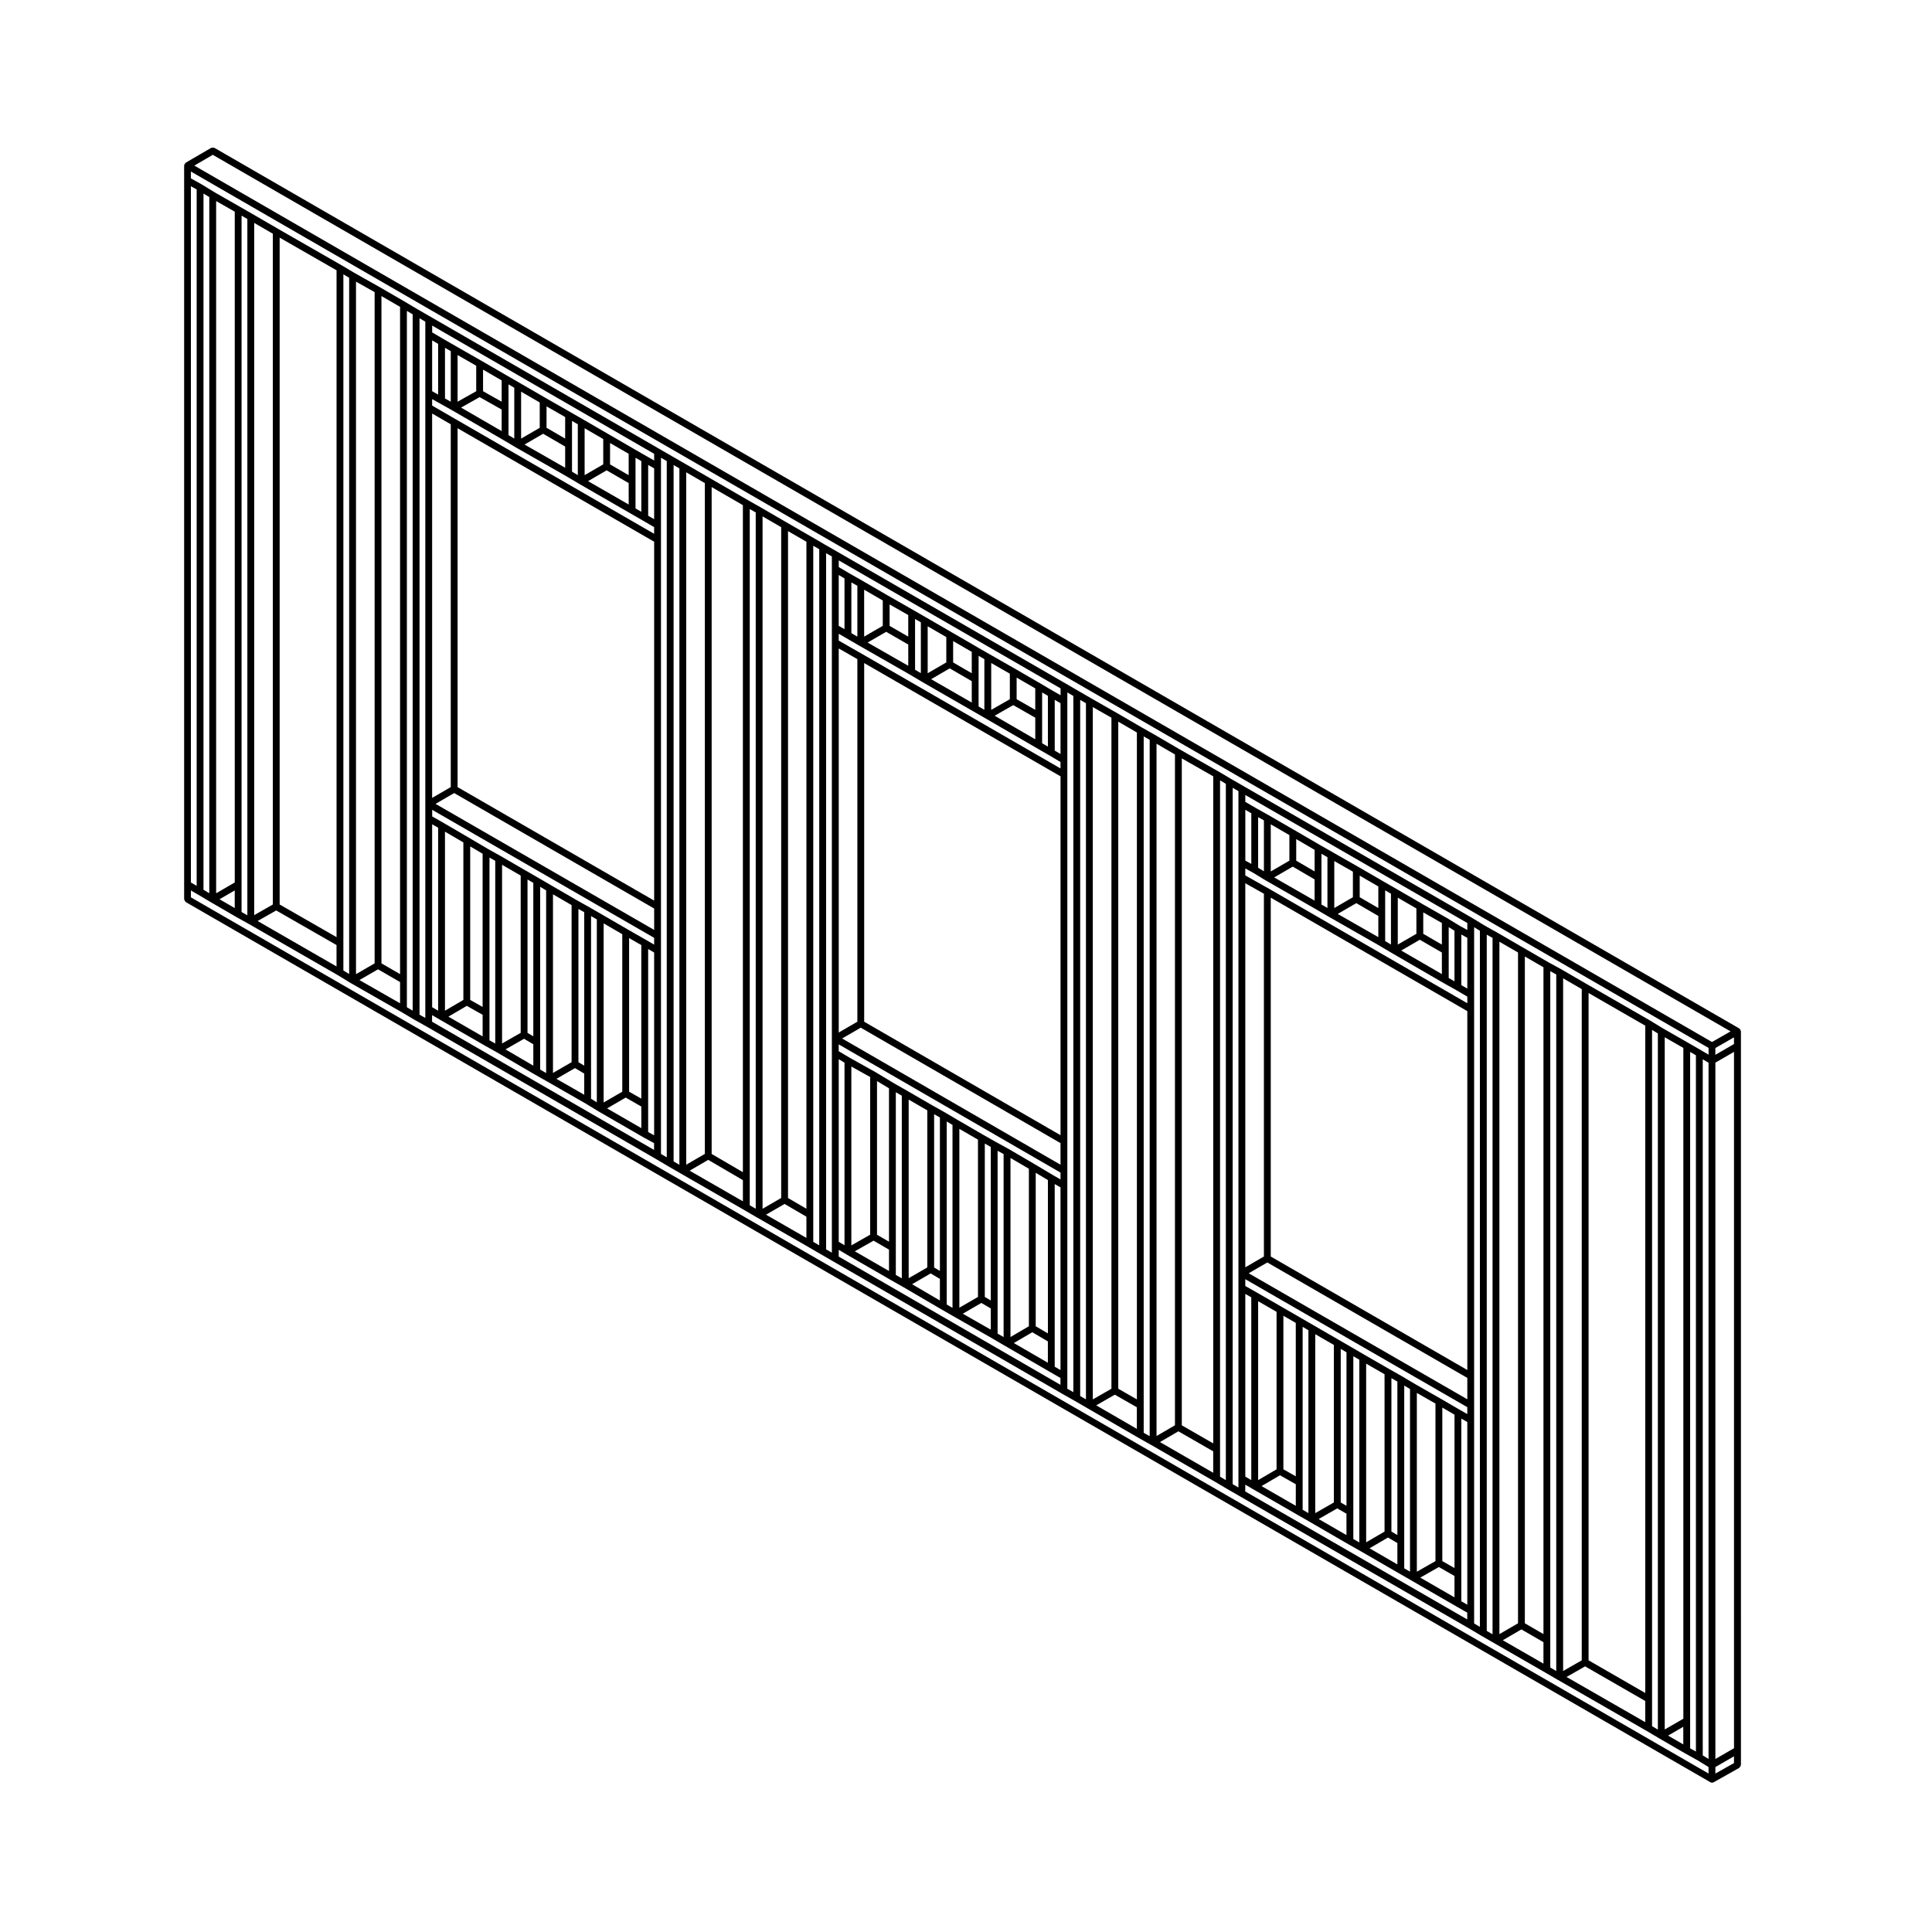 <?xml version="1.0" encoding="UTF-8"?>
<!-- Uploaded to: SVG Repo, www.svgrepo.com, Generator: SVG Repo Mixer Tools -->
<svg fill="#000000" width="800px" height="800px" version="1.1" viewBox="144 144 512 512" xmlns="http://www.w3.org/2000/svg">
 <path d="m605.25 416.99c-0.016-0.039 0.004-0.086-0.016-0.117-0.02-0.039-0.074-0.039-0.102-0.082-0.051-0.066-0.098-0.105-0.16-0.16-0.035-0.023-0.035-0.074-0.074-0.098l-404.05-233.34c-0.039-0.023-0.086 0-0.125-0.02-0.109-0.039-0.211-0.039-0.332-0.039-0.117 0-0.211 0-0.316 0.039-0.047 0.02-0.09-0.004-0.133 0.02l-6.699 3.906c-0.039 0.023-0.039 0.074-0.074 0.102-0.066 0.051-0.105 0.098-0.156 0.16-0.023 0.031-0.07 0.035-0.094 0.074-0.02 0.039 0 0.082-0.016 0.121-0.031 0.078-0.051 0.133-0.062 0.219-0.004 0.043-0.043 0.074-0.043 0.109v194.41c0 0.039 0.039 0.07 0.047 0.105 0.016 0.117 0.07 0.207 0.133 0.312 0.059 0.105 0.105 0.195 0.207 0.266 0.031 0.023 0.035 0.07 0.074 0.098l404 233.23c0.141 0.086 0.301 0.121 0.453 0.121 0.152 0 0.309-0.039 0.449-0.117l6.742-3.793c0.039-0.023 0.047-0.074 0.082-0.105 0.102-0.07 0.141-0.156 0.207-0.262 0.059-0.105 0.109-0.191 0.125-0.312 0.004-0.051 0.051-0.074 0.051-0.117v-3.91l-0.004-186.63v-3.859c0-0.039-0.039-0.07-0.047-0.109-0.02-0.082-0.035-0.137-0.066-0.215zm-404.86-231.96 402.23 232.3-4.922 2.812-402.2-232.26zm403.14 422.27-4.934 2.852v-184.54l4.934-2.856zm-6.742-183.8-1.98-1.168h-0.012v-0.012l-3.344-1.926-6.715-3.84-0.004-0.004-3.344-2.039h-0.016c-0.004-0.004-0.004-0.016-0.004-0.016l-16.828-9.688h-0.004l-6.742-3.91h-0.012c-0.004-0.012-0.004-0.016-0.012-0.016l-3.402-1.863h-0.004l-6.727-3.898-6.746-3.91h-0.004c-0.004 0-0.004-0.004-0.004-0.004l-3.34-1.863-3.32-2.031h-0.012c-0.004-0.004-0.004-0.012-0.012-0.012l-60.648-34.969-3.324-1.918-3.344-1.984h-0.016l-0.004-0.004-10.125-5.773s0-0.004-0.012-0.004l-6.688-3.914h-0.004s0-0.004-0.012-0.004l-3.394-1.926h-0.004l-6.731-3.906h-0.004l-6.742-3.848v-0.004l-3.336-1.93h-0.012l-3.394-1.984h-0.004l-60.594-34.969h-0.004l-3.332-1.918s0-0.004-0.004-0.004l-3.402-1.984h-0.012l-6.68-3.859-6.742-3.914h-0.004v-0.004l-3.402-1.926-10.078-5.836-6.742-3.906-3.352-1.93-3.336-1.918v-0.012l-60.648-35.023-3.336-1.918-3.344-1.984s0-0.012-0.004-0.012l-6.742-3.91h-0.004s0-0.004-0.004-0.004l-6.746-3.797-3.32-1.977h-0.012v-0.004l-16.887-9.684v-0.004l-6.742-3.914-3.352-1.926-6.715-3.84v-0.004l-3.363-2.055c-0.004-0.012-0.012 0-0.016 0-0.008-0.008-0.008-0.012-0.016-0.02l-2.875-1.605v-1.812l402.2 232.25v1.789zm-11.617-4.617 4.934 2.828v177.77l-4.934 2.852zm-26.926-15.621 4.934 2.863v177.88l-4.934 2.828zm6.746 3.898 15.02 8.652v176.85l-15.02-8.66zm-23.633-13.594 4.934 2.856v177.77l-4.934 2.863zm6.742 3.91 4.934 2.863v176.71l-4.934-2.863zm-28.621 115.66 4.934 2.828v41.742l-4.934 2.816zm6.75 3.879 3.231 1.891v40.641l-3.231-1.844zm4.594 0.582c-0.004 0-0.004 0 0 0l-5.047-2.949h-0.012l-6.727-3.844s0-0.004-0.004-0.004l-3.34-1.984h-0.004c-0.004-0.012-0.004-0.016-0.012-0.016l-3.402-1.93h-0.012l-6.672-3.84h0.004l-3.402-1.988h-0.004l-3.34-1.93-6.75-3.906-3.34-1.934-5.106-2.949-6.691-3.856s0-0.004-0.012-0.004l-2.938-1.668v-1.805l58.836 33.922v1.824zm-24.777-12.219 4.875 2.812v41.691l-4.875 2.848zm6.691 3.844 1.582 0.906v40.676l-1.582-0.926zm-20.184-11.652 4.934 2.852v41.742l-4.934 2.828zm6.754 3.906 1.527 0.887v40.691l-1.527-0.887zm-21.887-12.641 4.883 2.812v41.742l-4.883 2.856zm6.691 3.848 3.285 1.906v40.652l-3.285-1.863zm-9.191-11.254 4.934-2.863 53 30.59v5.668zm-0.902-103.36 4.934 2.777v96.141l-4.934 2.863zm6.746 98.918v-95.105l52.09 30.074v95.109zm-0.453-97.457c-0.004 0-0.004-0.004-0.012-0.004l-6.281-3.535v-1.844l2.062 1.133 3.301 2.016c0.012 0.004 0.016 0 0.016 0.004 0.004 0 0.004 0.004 0.012 0.004l13.426 7.703s0 0.012 0.004 0.012l3.402 1.984c0.004 0.004 0.012 0 0.016 0.004l13.461 7.684v0.012l3.352 1.984h0.004c0.004 0 0.004 0.004 0.004 0.004l13.492 7.824h0.004l0.004 0.004 3.324 1.859v0.004l2.953 1.727v1.758zm6.289-5.867 5.785 3.387v5.617l-10.715-6.144zm16.836 9.68 5.836 3.391v5.617l-10.762-6.152zm16.832 9.699 5.844 3.379v5.723l-10.777-6.246zm12.586 12.949-1.586-0.926v-13.41l1.586 0.871zm-3.402-1.945-1.531-0.855v-13.492l1.531 0.938zm-3.34-9.723-4.934-2.856v-5.68l4.934 2.816zm-6.75-2.859-4.934 2.856v-12.434l4.934 2.863zm-6.742 2.848-1.535-0.918v-13.441l1.535 0.887zm-3.348-9.676-4.934-2.863v-5.723l4.934 2.863zm-6.738-2.863-4.934 2.863v-12.453l4.934 2.816zm-6.738 2.856-1.594-0.926v-13.445l1.586 0.902v13.469zm-3.406-9.695-4.875-2.848v-5.719l4.875 2.852zm-6.688-2.848-4.934 2.863v-12.5l4.934 2.863zm-6.75 2.816-1.531-0.938v-13.41l1.531 0.852zm-3.34-1.961-1.586-0.871v-13.469l1.586 0.926zm55.188 16.383-3.305-2.019c-0.004-0.004-0.012 0-0.02 0 0-0.004 0-0.012-0.004-0.012l-6.734-3.844c-0.004 0-0.004-0.012-0.004-0.012l-6.746-3.91-3.34-1.926h-0.004l-6.742-3.914h-0.012l-6.731-3.844c-0.004-0.004-0.004-0.016-0.012-0.016l-3.402-1.93-6.68-3.898h-0.004l-6.746-3.914h-0.012c-0.004 0-0.004-0.004-0.004-0.004l-3.32-1.855s0-0.004-0.004-0.004l-2.953-1.723v-1.82l58.836 33.922v1.855zm-56.781 97.574 1.586 0.898v48.453l-1.586-0.934zm9.195 48.062 4.188 2.379v5.719l-9.078-5.234zm6 1.844v-41.172l1.531 0.887v48.461l-1.531-0.883zm9.176 6.938 2.438 1.406v5.668l-7.367-4.262zm4.258 0.887v-41.211l1.586 0.926v48.41l-1.586-0.898zm9.18 6.832 2.492 1.457v5.668l-7.375-4.273zm4.312 0.934v-41.203l1.531 0.906v48.41l-1.531-0.883zm9.176 6.883 4.137 2.367v5.668l-9.062-5.231zm5.953 1.844v-41.176l1.586 0.902v48.41l-1.586-0.906zm-80.773-220.03 4.883 2.848v177.77l-4.883 2.852zm6.695 3.887 8.328 4.746v176.79l-8.328-4.797zm-23.582-13.598 4.934 2.816v177.83l-4.934 2.828zm6.746 3.867 4.934 2.863v176.74l-4.934-2.828zm-23.688 118.48v41.742l-4.875 2.852v-47.449zm1.812 1.074 3.231 1.926v40.633l-3.231-1.891zm4.602 0.629c-0.008 0-0.008 0 0 0l-5.043-3.008h-0.004s0-0.004-0.004-0.004l-6.691-3.914h-0.012c0-0.004 0-0.012-0.012-0.012l-3.387-1.859-3.402-1.93h-0.004l-6.731-3.906-3.34-1.98h-0.016c0-0.004 0-0.012-0.004-0.012l-3.332-1.863-6.742-3.91c-0.004 0-0.004-0.004-0.004-0.004l-3.379-1.918-4.988-3.008c-0.004-0.004-0.016 0-0.02 0 0-0.004 0-0.012-0.004-0.012l-6.793-3.789-2.898-1.723v-1.812l58.781 33.98v1.82zm-24.84-12.273 4.934 2.856v41.684l-4.934 2.856zm6.746 3.894 1.586 0.906v40.676l-1.586-0.934zm-20.176-11.656 4.934 2.856v41.629l-4.934 2.856zm6.746 3.883 1.531 0.855v40.664l-1.531-0.902zm-21.938-12.641 4.988 2.781v41.785l-4.988 2.832zm6.801 3.856 3.176 1.914v40.648l-3.176-1.84zm-9.238-11.289 4.934-2.863 52.934 30.59v5.727zm-0.906-103.36 4.938 2.828v96.09l-4.938 2.863zm6.746 98.918v-95.047l52.035 30.016v95.109zm-0.449-97.402h-0.004l-6.293-3.598v-1.816l1.98 1.145s0 0.004 0.004 0.004l3.402 1.984c0.004 0 0.012 0 0.016 0.004l13.461 7.691s0 0.004 0.004 0.004l3.34 1.984h0.012v0.012l13.492 7.766 3.336 1.918v0.004l13.492 7.824 3.344 1.93 2.891 1.719v1.707zm6.285-5.93 5.844 3.379v5.629l-10.77-6.16zm16.828 9.688 5.844 3.391v5.672l-10.77-6.195zm16.84 9.738 5.836 3.336v5.723l-10.766-6.242zm12.527 12.961-1.535-0.91v-13.441l1.535 0.887zm-3.344-1.965-1.531-0.887v-13.469l1.531 0.906zm-3.352-9.746-4.934-2.816v-5.723l4.934 2.856zm-6.734-2.809-4.934 2.816v-12.41l4.934 2.828zm-6.754 2.805-1.527-0.883v-7.238l0.004-6.191 1.527 0.883zm-3.34-9.691-4.934-2.863v-5.664l4.934 2.863zm-6.746-2.867-4.934 2.863v-12.438l4.934 2.856zm-6.746 2.844-1.531-0.906v-13.449l1.531 0.887zm-3.34-9.676-4.938-2.856v-5.68l4.938 2.816zm-6.75-2.863-4.934 2.856v-12.434l4.934 2.863zm-6.734 2.859-1.586-0.926v-13.445l1.586 0.902zm-3.406-1.973-1.535-0.887v-13.473l1.535 0.918zm55.273 16.375c-0.008 0-0.008 0 0 0l-3.344-1.984h-0.004v-0.004l-6.746-3.91h-0.004l-6.742-3.848c0-0.004 0-0.004-0.012-0.004l-3.336-1.918v-0.012l-6.746-3.91-6.742-3.91-3.34-1.93h-0.004l-6.734-3.844s0-0.004-0.004-0.004l-6.742-3.914h-0.004v-0.004l-3.402-1.926-2.887-1.715v-1.77l58.781 33.922v1.82zm-56.805 97.586 1.535 0.918v48.391l-1.535-0.918zm9.234 48.09 4.09 2.371v5.668l-9.055-5.223zm5.898 1.848v-41.18l1.586 0.906v48.406l-1.586-0.902zm9.234 6.832 2.445 1.445v5.727l-7.371-4.312zm4.254 0.934v-41.203l1.535 0.918v48.473l-1.535-0.887zm9.18 6.891 2.5 1.457v5.621l-7.418-4.231zm4.305 0.93v-41.25l1.594 0.867v48.496l-1.594-0.926zm9.191 6.836 4.133 2.418v5.664l-9.02-5.223zm5.945 1.895v-41.172l1.535 0.887v48.406l-1.535-0.887zm-77.422-218.11 4.934 2.863v177.77l-4.934 2.856zm6.746 3.906 4.875 2.812v176.77l-4.875-2.852zm-26.973-15.582 4.934 2.856v177.77l-4.934 2.863zm6.734 3.906 8.277 4.797v176.77l-8.277-4.84zm-28.621 115.63 4.934 2.863v41.742l-4.934 2.856zm6.746 3.898 3.234 1.848v40.703l-3.234-1.848zm4.602 0.543h-0.012l-5.039-2.883c-0.004-0.004-0.004-0.004-0.004-0.004l-6.742-3.914h-0.004l-3.34-1.926c-0.004 0 0-0.004-0.004-0.004l-3.336-1.863-6.734-3.906v-0.004l-3.402-1.984h-0.004l-3.34-1.93h-0.004l-6.742-3.91h-0.012c-0.004 0 0-0.004 0-0.004l-3.344-1.867-5.078-2.996s0-0.004-0.004-0.004l-6.691-3.906h-0.004c-0.004 0 0-0.012-0.004-0.012l-2.941-1.668-0.004-1.754 58.824 33.926v1.797zm-24.777-12.145 4.934 2.856v41.629l-4.934 2.856zm6.746 3.879 1.535 0.855v40.668l-1.535-0.918zm-20.234-11.703 4.934 2.856v41.684l-4.934 2.82zm6.742 3.898 1.535 0.887v40.672l-1.535-0.91zm-21.875-12.676 4.875 2.848v41.742l-4.875 2.856zm6.688 3.906 3.289 1.945v40.602l-3.289-1.863zm-9.184-11.273 4.934-2.863 53 30.598v5.668zm-0.906-103.45 4.934 2.856v96.152l-4.934 2.863zm6.742 99.008v-95.109l52.094 30.078v95.109zm-0.449-97.465-6.293-3.648v-1.715l2.047 1.152h0.004l3.324 1.863 13.492 7.824 3.336 1.98s0.012 0 0.016 0.004l13.473 7.691v0.004l3.352 1.984h0.004c0 0.012 0 0.012 0.004 0.012l13.48 7.766 3.34 1.926s0 0.004 0.004 0.004l2.953 1.723v1.762zm6.293-5.883 5.84 3.289v5.715l-10.758-6.231zm16.832 9.707 5.836 3.391v5.617l-10.77-6.152zm16.832 9.691 5.836 3.387v5.672l-10.766-6.195zm12.586 12.953-1.586-0.926v-13.453l1.586 0.906zm-3.402-1.969-1.535-0.887v-13.434l1.535 0.887zm-3.352-9.699-4.934-2.856v-5.664l4.934 2.856zm-6.738-2.863-4.934 2.856v-12.43l4.934 2.863zm-6.742 2.848-1.535-0.918v-13.441l1.535 0.887zm-3.352-9.68-4.934-2.863 0.004-5.676 4.934 2.828zm-6.738-2.859-4.934 2.863v-12.438l4.934 2.863zm-6.746 2.848-1.531-0.91v-13.441l1.531 0.887zm-3.34-9.77-4.934-2.773v-5.719l4.934 2.856zm-6.746-2.773-4.938 2.777v-12.363l4.938 2.828zm-6.746 2.777-1.531-0.855v-13.426l1.531 0.883zm-3.348-1.883-1.586-0.898v-13.473l1.586 0.926zm57.25 17.461-2.047-1.164h-0.012l-3.332-1.91v-0.012l-6.742-3.906-6.742-3.914-3.352-1.926-6.731-3.848s0-0.004-0.004-0.004l-6.746-3.91-3.34-1.93-6.742-3.91h-0.004l-6.742-3.848v-0.004l-3.336-1.918v-0.004l-2.953-1.727v-1.812l58.824 33.977zm-58.836 96.41 1.586 0.902v48.5l-1.586-0.926zm9.188 48.121 4.191 2.371 0.004 5.723-9.078-5.234zm6.008 1.84v-41.133l1.527 0.855v48.418l-1.527-0.852zm9.164 6.883 2.453 1.461v5.664l-7.371-4.309zm4.266 0.941v-41.211l1.586 0.934v48.41l-1.586-0.902zm9.23 6.832 2.449 1.449v5.617l-7.367-4.223zm4.258 0.934v-41.227l1.527 0.887v48.473l-1.527-0.938zm9.184 6.879 4.137 2.371v5.727l-9.07-5.234zm5.949 1.844v-41.211l1.586 0.926v48.441l-1.586-0.871zm-77.426-218.08 4.938 2.777v177.89l-4.938 2.863zm6.746 3.824 4.934 2.863v176.83l-4.934-2.856zm-33.723-19.387 4.934 2.863v177.77l-4.934 2.82zm6.746 3.906 15.078 8.652v176.72l-15.078-8.652zm-16.832-9.699 4.934 2.82v177.77l-4.934 2.856zm-6.691-3.926 1.531 0.852v184.55l-1.531-0.887zm3.34 1.941 1.535 0.93v184.49l-1.535-0.918zm8.277 184.68v4.672l-4.031-2.336zm1.812-1.578v-177.25l1.535 0.887v184.52l-1.535-0.855zm9.18 6.883 15.984 9.168v5.672l-20.906-12.043zm17.801 8.645v-177.22l1.531 0.902v184.52l-1.531-0.938zm9.184 6.953 5.84 3.379v5.629l-10.766-6.16zm7.648 2.852v-177.34l1.531 0.906v184.54l-1.531-0.91zm3.348-175.38 1.535 0.887v184.52l-1.535-0.855zm3.344 184.68 2.035 1.184h0.004l11.789 6.805h0.004v0.004l3.324 1.855v0.004l10.086 5.898h0.012v0.004l3.402 1.926h0.004l10.055 5.762 3.344 2.047s0.004 0 0.012 0.004c0 0 0 0.004 0.004 0.004l11.789 6.801s0.004 0 0.012 0.012c0 0 0 0.004 0.004 0.004l2.934 1.605v1.797l-58.836-33.98 0.004-1.734zm60.645 33.387v-181.11l1.531 0.883v184.52l-1.531-0.906zm3.344-179.18 1.535 0.887v184.55l-1.535-0.887zm9.18 184.14 9.184 5.371v5.613l-14.113-8.121zm11 4.848v-177.32l1.586 0.898v184.53l-1.586-0.926zm9.234 6.836 5.785 3.379v5.621l-10.711-6.156zm7.598 2.856v-177.29l1.586 0.926v184.48l-1.586-0.926zm3.402-175.32 1.527 0.875v184.5l-1.527-0.887zm3.344 184.62 1.98 1.168h0.004v0.012l11.789 6.801h0.004v0.004l3.387 1.918 10.082 5.898s0.012 0 0.012 0.004l3.34 1.918h0.004l10.121 5.773c0.004 0.004 0.004 0.012 0.012 0.012l3.394 1.984h0.012l11.73 6.805h0.004l2.887 1.668v1.812l-58.762-33.988zm60.586 33.438v-181.15l1.594 0.926v184.5l-1.594-0.898zm3.406-179.18 1.527 0.887v184.48l-1.527-0.887zm9.18 184.13 5.836 3.34v5.723l-10.766-6.238zm7.652 2.816v-177.26l1.586 0.898v184.55l-1.586-0.902zm9.191 6.891 9.23 5.309v5.68l-14.117-8.137zm11.043 4.781v-177.29l1.535 0.918v184.53l-1.535-0.91zm3.344-175.32 1.527 0.887v184.54l-1.527-0.883zm3.34 184.68 2.035 1.184h0.004l11.789 6.801h0.004l3.336 1.918v0.004l10.09 5.84h0.004s0 0.004 0.004 0.004l3.402 1.93h0.004l10.078 5.828h0.004l3.336 1.918v0.004l11.793 6.805c0.004 0 0 0.004 0.004 0.004l2.941 1.672v1.805l-58.836-33.922zm60.648 33.387v-181.12l1.527 0.938v184.48l-1.527-0.902zm3.348-179.14 1.535 0.855v184.54l-1.535-0.887zm9.18 184.11 5.844 3.387v5.68l-10.777-6.195zm7.652 2.859v-177.29l1.586 0.867v184.59l-1.586-0.926zm9.234 6.938 15.93 9.168v5.617l-20.852-11.98zm17.742 8.652v-177.32l1.535 0.934v184.49l-1.535-0.918zm8.273 7.356v4.672l-4.031-2.336zm1.82-1.582v-177.25l1.531 0.887v184.51l-1.531-0.852zm3.34-175.31 1.535 0.918v184.5l-1.535-0.938zm8.273-4.035-4.934 2.856v-1.805l4.934-2.828zm-408.93-40.703 1.969 1.145h0.004l3.344 1.984h0.004v0.004l6.742 3.914h0.004l0.004 0.004 3.344 1.863h0.004l23.602 13.582 3.34 2.047c0.004 0.004 0.012 0 0.016 0.004 0 0 0 0.004 0.004 0.004l13.473 7.699s0 0.004 0.004 0.004l3.34 1.984s0.012 0 0.016 0.004c0 0 0 0.012 0.004 0.012l3.336 1.859 60.648 35.023 3.336 1.98h0.012v0.004l3.352 1.934 16.82 9.684s0 0.004 0.004 0.004l3.402 1.984h0.012l13.418 7.703v0.004l3.402 1.988h0.012l3.332 1.926 60.594 35.023h0.012v0.012l3.402 1.926h0.004l3.324 1.926 13.492 7.824h0.012v0.004l3.406 1.926h0.012l16.797 9.684h0.004l3.352 1.988h0.012v0.004l63.973 36.887 3.34 1.988h0.012c0 0.004 0 0.004 0.004 0.004l3.344 1.93 13.48 7.758s0 0.004 0.004 0.004l3.402 1.984h0.016l23.555 13.543h0.004l3.344 1.984h0.004c0.004 0 0.004 0.004 0.004 0.004l6.742 3.914h0.012l0.004 0.004 3.336 1.859 2.887 1.77v1.719l-402.19-232.2zm404 232.31 4.934-2.856v1.797l-4.934 2.777z"/>
</svg>